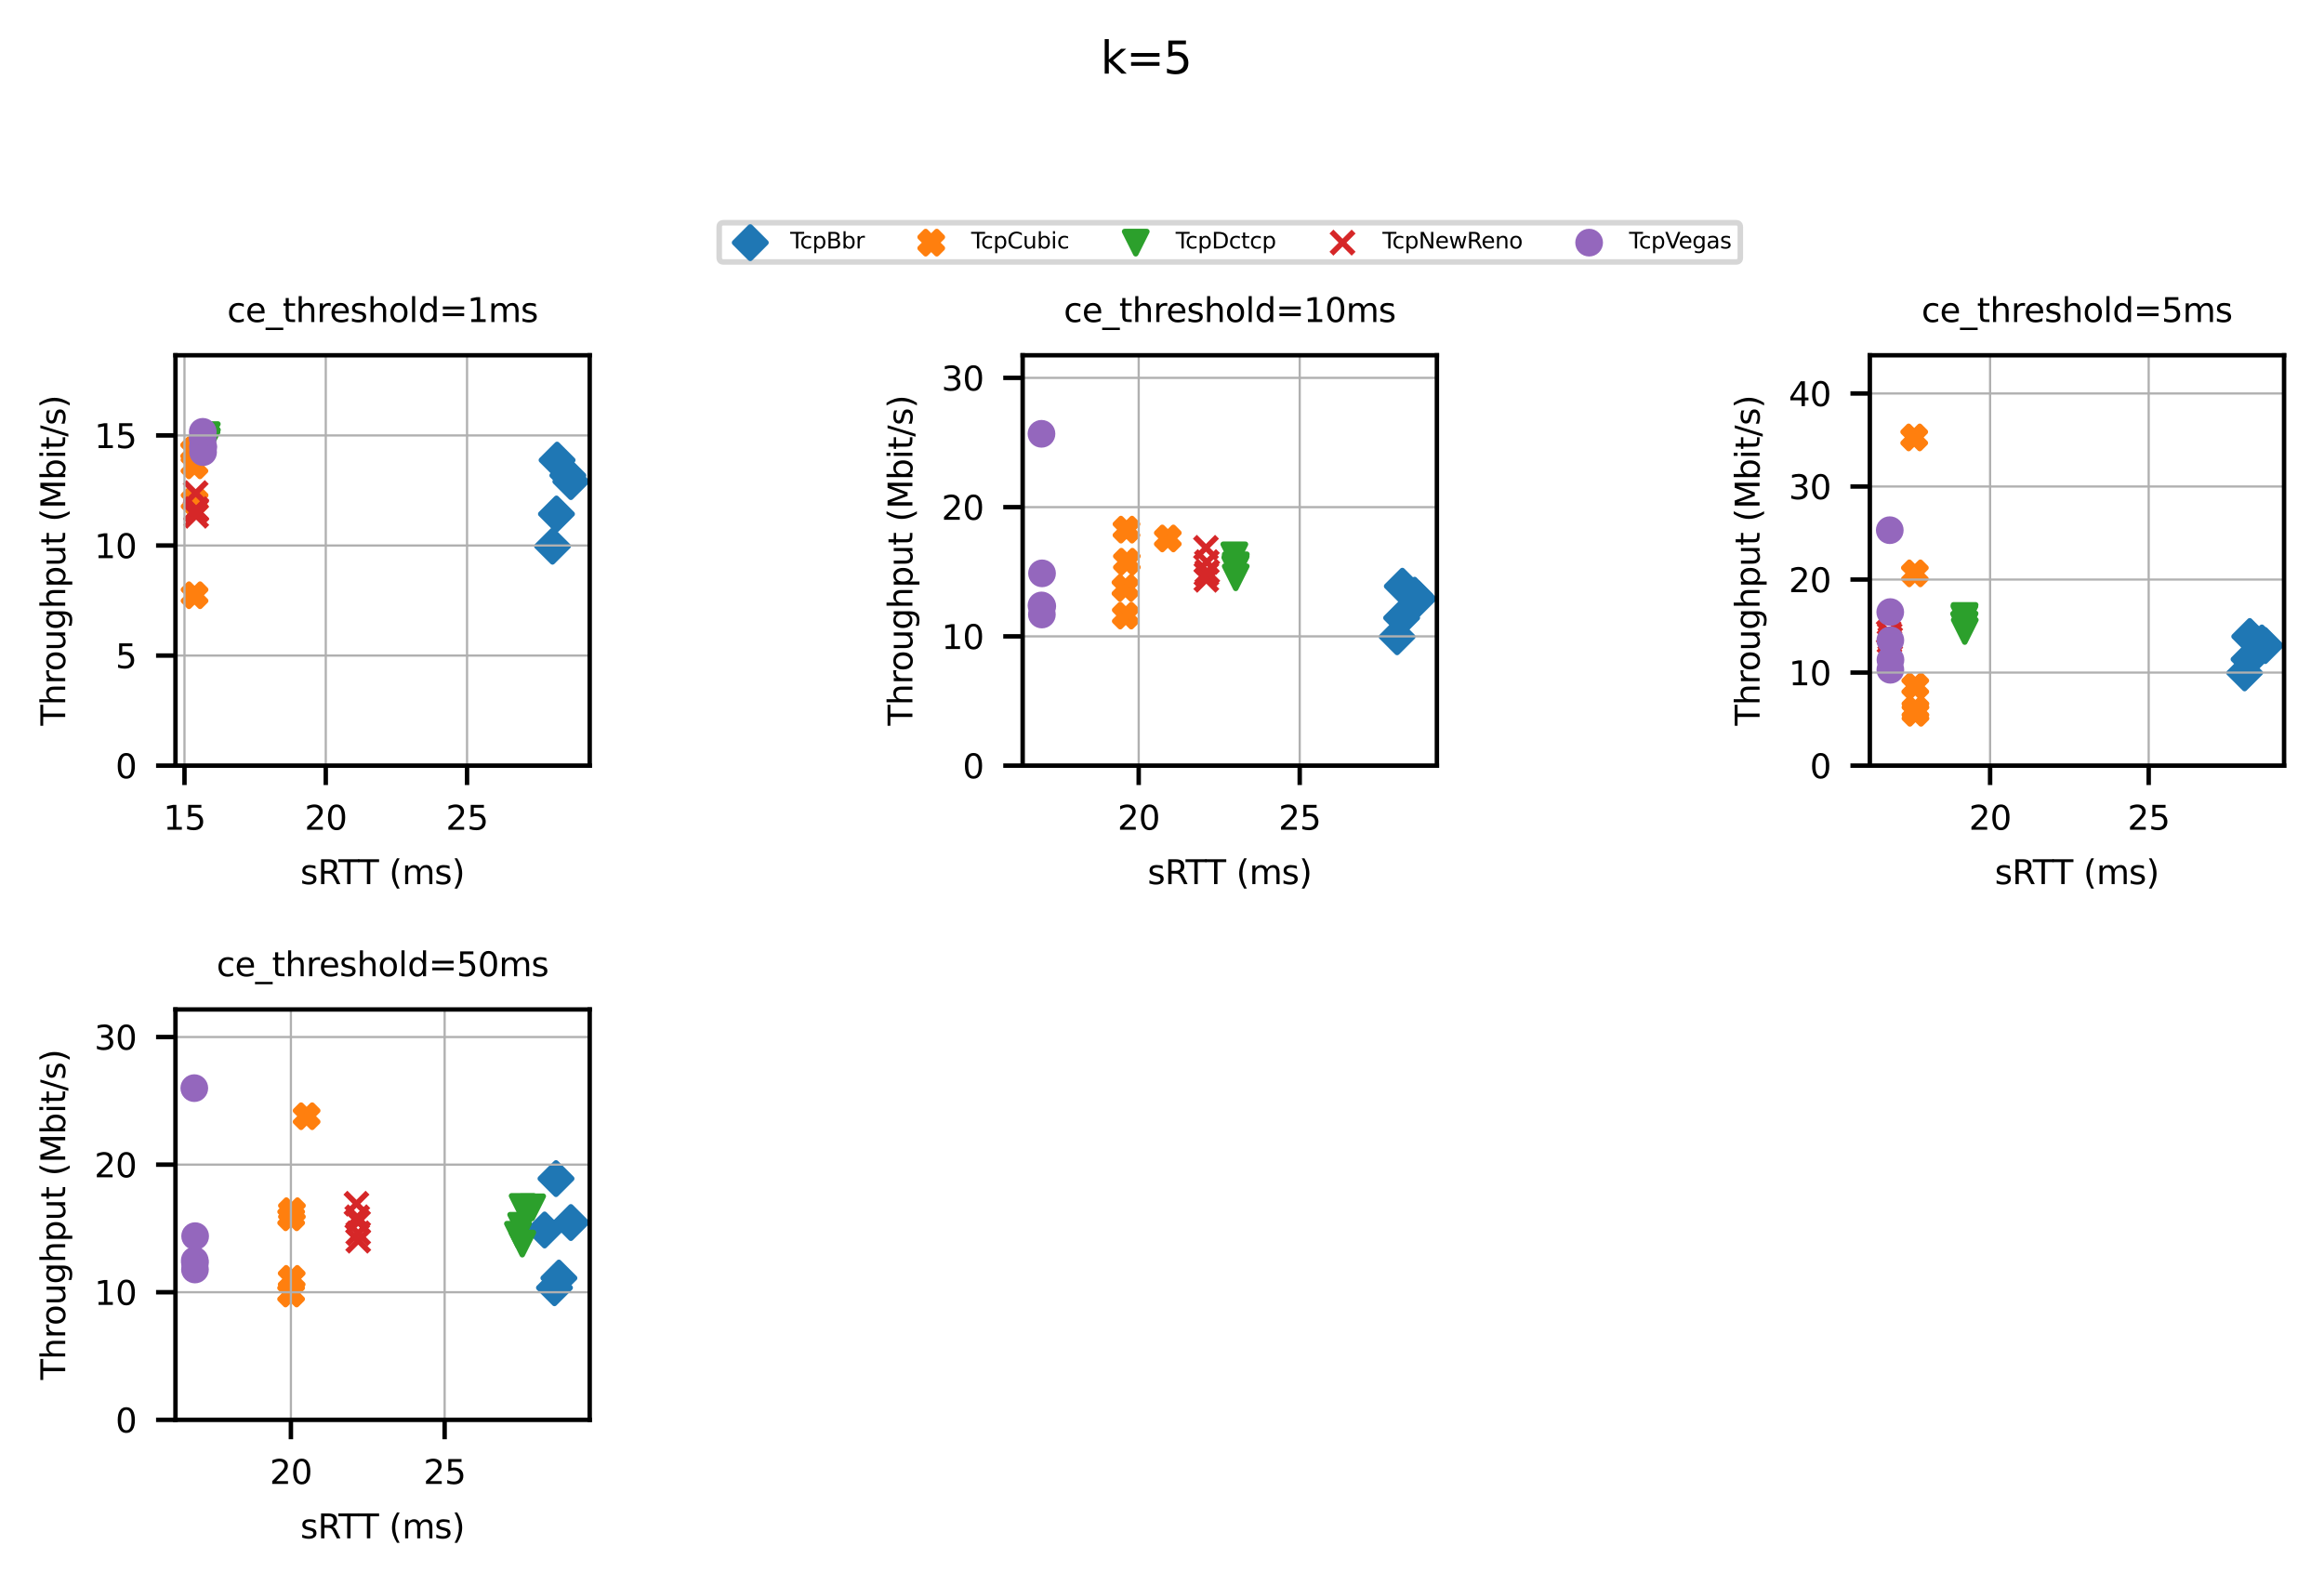 <?xml version="1.0" encoding="utf-8" standalone="no"?>
<!DOCTYPE svg PUBLIC "-//W3C//DTD SVG 1.1//EN"
  "http://www.w3.org/Graphics/SVG/1.1/DTD/svg11.dtd">
<svg xmlns:xlink="http://www.w3.org/1999/xlink" width="419.076pt" height="285.84pt" viewBox="0 0 419.076 285.84" xmlns="http://www.w3.org/2000/svg" version="1.1">
 <defs>
  <style type="text/css">*{stroke-linejoin: round; stroke-linecap: butt}</style>
 </defs>
 <g id="figure_1">
  <g id="patch_1">
   <path d="M 0 285.84 
L 419.076 285.84 
L 419.076 0 
L 0 0 
z
" style="fill: #ffffff"/>
  </g>
  <g id="axes_1">
   <g id="patch_2">
    <path d="M 31.642 138.058 
L 106.338 138.058 
L 106.338 64.062 
L 31.642 64.062 
z
" style="fill: #ffffff"/>
   </g>
   <g id="PathCollection_1">
    <defs>
     <path id="mb513ed4095" d="M -0 2.828 
L 2.828 0 
L 0 -2.828 
L -2.828 -0 
z
" style="stroke: #1f77b4"/>
    </defs>
    <g clip-path="url(#p4493774e07)">
     <use xlink:href="#mb513ed4095" x="100.456" y="82.968" style="fill: #1f77b4; stroke: #1f77b4"/>
     <use xlink:href="#mb513ed4095" x="99.631" y="98.489" style="fill: #1f77b4; stroke: #1f77b4"/>
     <use xlink:href="#mb513ed4095" x="102.943" y="86.839" style="fill: #1f77b4; stroke: #1f77b4"/>
     <use xlink:href="#mb513ed4095" x="102.398" y="85.728" style="fill: #1f77b4; stroke: #1f77b4"/>
     <use xlink:href="#mb513ed4095" x="100.344" y="92.684" style="fill: #1f77b4; stroke: #1f77b4"/>
    </g>
   </g>
   <g id="PathCollection_2">
    <defs>
     <path id="maa1d29483c" d="M -1 2 
L 0 1 
L 1 2 
L 2 1 
L 1 0 
L 2 -1 
L 1 -2 
L 0 -1 
L -1 -2 
L -2 -1 
L -1 0 
L -2 1 
z
" style="stroke: #ff7f0e"/>
    </defs>
    <g clip-path="url(#p4493774e07)">
     <use xlink:href="#maa1d29483c" x="35.037" y="81.311" style="fill: #ff7f0e; stroke: #ff7f0e"/>
     <use xlink:href="#maa1d29483c" x="35.042" y="81.182" style="fill: #ff7f0e; stroke: #ff7f0e"/>
     <use xlink:href="#maa1d29483c" x="35.08" y="107.335" style="fill: #ff7f0e; stroke: #ff7f0e"/>
     <use xlink:href="#maa1d29483c" x="35.06" y="83.916" style="fill: #ff7f0e; stroke: #ff7f0e"/>
     <use xlink:href="#maa1d29483c" x="35.089" y="90.304" style="fill: #ff7f0e; stroke: #ff7f0e"/>
    </g>
   </g>
   <g id="PathCollection_3">
    <defs>
     <path id="m745a37c2dc" d="M -0 2 
L 2 -2 
L -2 -2 
z
" style="stroke: #2ca02c"/>
    </defs>
    <g clip-path="url(#p4493774e07)">
     <use xlink:href="#m745a37c2dc" x="37.288" y="78.458" style="fill: #2ca02c; stroke: #2ca02c"/>
     <use xlink:href="#m745a37c2dc" x="37.284" y="79.518" style="fill: #2ca02c; stroke: #2ca02c"/>
     <use xlink:href="#m745a37c2dc" x="37.235" y="79.939" style="fill: #2ca02c; stroke: #2ca02c"/>
     <use xlink:href="#m745a37c2dc" x="37.247" y="79.668" style="fill: #2ca02c; stroke: #2ca02c"/>
     <use xlink:href="#m745a37c2dc" x="37.272" y="79.496" style="fill: #2ca02c; stroke: #2ca02c"/>
    </g>
   </g>
   <g id="PathCollection_4">
    <defs>
     <path id="m9d761ed920" d="M -2 2 
L 2 -2 
M -2 -2 
L 2 2 
" style="stroke: #d62728"/>
    </defs>
    <g clip-path="url(#p4493774e07)">
     <use xlink:href="#m9d761ed920" x="35.283" y="88.91" style="fill: #d62728; stroke: #d62728"/>
     <use xlink:href="#m9d761ed920" x="35.365" y="91.794" style="fill: #d62728; stroke: #d62728"/>
     <use xlink:href="#m9d761ed920" x="35.366" y="91.938" style="fill: #d62728; stroke: #d62728"/>
     <use xlink:href="#m9d761ed920" x="35.376" y="93.013" style="fill: #d62728; stroke: #d62728"/>
     <use xlink:href="#m9d761ed920" x="35.386" y="92.012" style="fill: #d62728; stroke: #d62728"/>
    </g>
   </g>
   <g id="PathCollection_5">
    <defs>
     <path id="m670ade7674" d="M 0 2 
C 0.53 2 1.039 1.789 1.414 1.414 
C 1.789 1.039 2 0.53 2 0 
C 2 -0.53 1.789 -1.039 1.414 -1.414 
C 1.039 -1.789 0.53 -2 0 -2 
C -0.53 -2 -1.039 -1.789 -1.414 -1.414 
C -1.789 -1.039 -2 -0.53 -2 0 
C -2 0.53 -1.789 1.039 -1.414 1.414 
C -1.039 1.789 -0.53 2 0 2 
z
" style="stroke: #9467bd"/>
    </defs>
    <g clip-path="url(#p4493774e07)">
     <use xlink:href="#m670ade7674" x="36.612" y="80.537" style="fill: #9467bd; stroke: #9467bd"/>
     <use xlink:href="#m670ade7674" x="36.547" y="79.014" style="fill: #9467bd; stroke: #9467bd"/>
     <use xlink:href="#m670ade7674" x="36.566" y="77.868" style="fill: #9467bd; stroke: #9467bd"/>
     <use xlink:href="#m670ade7674" x="36.645" y="80.605" style="fill: #9467bd; stroke: #9467bd"/>
     <use xlink:href="#m670ade7674" x="36.621" y="81.533" style="fill: #9467bd; stroke: #9467bd"/>
    </g>
   </g>
   <g id="matplotlib.axis_1">
    <g id="xtick_1">
     <g id="line2d_1">
      <path d="M 33.267 138.058 
L 33.267 64.062 
" clip-path="url(#p4493774e07)" style="fill: none; stroke: #b0b0b0; stroke-width: 0.4; stroke-linecap: square"/>
     </g>
     <g id="line2d_2">
      <defs>
       <path id="mb5d468b08c" d="M 0 0 
L 0 3.5 
" style="stroke: #000000; stroke-width: 0.8"/>
      </defs>
      <g>
       <use xlink:href="#mb5d468b08c" x="33.267" y="138.058" style="stroke: #000000; stroke-width: 0.8"/>
      </g>
     </g>
     <g id="text_1">
      <!-- 15 -->
      <g transform="translate(29.45 149.617) scale(0.06 -0.06)">
       <defs>
        <path id="DejaVuSans-31" d="M 794 531 
L 1825 531 
L 1825 4091 
L 703 3866 
L 703 4441 
L 1819 4666 
L 2450 4666 
L 2450 531 
L 3481 531 
L 3481 0 
L 794 0 
L 794 531 
z
" transform="scale(0.016)"/>
        <path id="DejaVuSans-35" d="M 691 4666 
L 3169 4666 
L 3169 4134 
L 1269 4134 
L 1269 2991 
Q 1406 3038 1543 3061 
Q 1681 3084 1819 3084 
Q 2600 3084 3056 2656 
Q 3513 2228 3513 1497 
Q 3513 744 3044 326 
Q 2575 -91 1722 -91 
Q 1428 -91 1123 -41 
Q 819 9 494 109 
L 494 744 
Q 775 591 1075 516 
Q 1375 441 1709 441 
Q 2250 441 2565 725 
Q 2881 1009 2881 1497 
Q 2881 1984 2565 2268 
Q 2250 2553 1709 2553 
Q 1456 2553 1204 2497 
Q 953 2441 691 2322 
L 691 4666 
z
" transform="scale(0.016)"/>
       </defs>
       <use xlink:href="#DejaVuSans-31"/>
       <use xlink:href="#DejaVuSans-35" x="63.623"/>
      </g>
     </g>
    </g>
    <g id="xtick_2">
     <g id="line2d_3">
      <path d="M 58.744 138.058 
L 58.744 64.062 
" clip-path="url(#p4493774e07)" style="fill: none; stroke: #b0b0b0; stroke-width: 0.4; stroke-linecap: square"/>
     </g>
     <g id="line2d_4">
      <g>
       <use xlink:href="#mb5d468b08c" x="58.744" y="138.058" style="stroke: #000000; stroke-width: 0.8"/>
      </g>
     </g>
     <g id="text_2">
      <!-- 20 -->
      <g transform="translate(54.926 149.617) scale(0.06 -0.06)">
       <defs>
        <path id="DejaVuSans-32" d="M 1228 531 
L 3431 531 
L 3431 0 
L 469 0 
L 469 531 
Q 828 903 1448 1529 
Q 2069 2156 2228 2338 
Q 2531 2678 2651 2914 
Q 2772 3150 2772 3378 
Q 2772 3750 2511 3984 
Q 2250 4219 1831 4219 
Q 1534 4219 1204 4116 
Q 875 4013 500 3803 
L 500 4441 
Q 881 4594 1212 4672 
Q 1544 4750 1819 4750 
Q 2544 4750 2975 4387 
Q 3406 4025 3406 3419 
Q 3406 3131 3298 2873 
Q 3191 2616 2906 2266 
Q 2828 2175 2409 1742 
Q 1991 1309 1228 531 
z
" transform="scale(0.016)"/>
        <path id="DejaVuSans-30" d="M 2034 4250 
Q 1547 4250 1301 3770 
Q 1056 3291 1056 2328 
Q 1056 1369 1301 889 
Q 1547 409 2034 409 
Q 2525 409 2770 889 
Q 3016 1369 3016 2328 
Q 3016 3291 2770 3770 
Q 2525 4250 2034 4250 
z
M 2034 4750 
Q 2819 4750 3233 4129 
Q 3647 3509 3647 2328 
Q 3647 1150 3233 529 
Q 2819 -91 2034 -91 
Q 1250 -91 836 529 
Q 422 1150 422 2328 
Q 422 3509 836 4129 
Q 1250 4750 2034 4750 
z
" transform="scale(0.016)"/>
       </defs>
       <use xlink:href="#DejaVuSans-32"/>
       <use xlink:href="#DejaVuSans-30" x="63.623"/>
      </g>
     </g>
    </g>
    <g id="xtick_3">
     <g id="line2d_5">
      <path d="M 84.22 138.058 
L 84.22 64.062 
" clip-path="url(#p4493774e07)" style="fill: none; stroke: #b0b0b0; stroke-width: 0.4; stroke-linecap: square"/>
     </g>
     <g id="line2d_6">
      <g>
       <use xlink:href="#mb5d468b08c" x="84.22" y="138.058" style="stroke: #000000; stroke-width: 0.8"/>
      </g>
     </g>
     <g id="text_3">
      <!-- 25 -->
      <g transform="translate(80.402 149.617) scale(0.06 -0.06)">
       <use xlink:href="#DejaVuSans-32"/>
       <use xlink:href="#DejaVuSans-35" x="63.623"/>
      </g>
     </g>
    </g>
    <g id="text_4">
     <!-- sRTT (ms) -->
     <g transform="translate(54.169 159.424) scale(0.06 -0.06)">
      <defs>
       <path id="DejaVuSans-73" d="M 2834 3397 
L 2834 2853 
Q 2591 2978 2328 3040 
Q 2066 3103 1784 3103 
Q 1356 3103 1142 2972 
Q 928 2841 928 2578 
Q 928 2378 1081 2264 
Q 1234 2150 1697 2047 
L 1894 2003 
Q 2506 1872 2764 1633 
Q 3022 1394 3022 966 
Q 3022 478 2636 193 
Q 2250 -91 1575 -91 
Q 1294 -91 989 -36 
Q 684 19 347 128 
L 347 722 
Q 666 556 975 473 
Q 1284 391 1588 391 
Q 1994 391 2212 530 
Q 2431 669 2431 922 
Q 2431 1156 2273 1281 
Q 2116 1406 1581 1522 
L 1381 1569 
Q 847 1681 609 1914 
Q 372 2147 372 2553 
Q 372 3047 722 3315 
Q 1072 3584 1716 3584 
Q 2034 3584 2315 3537 
Q 2597 3491 2834 3397 
z
" transform="scale(0.016)"/>
       <path id="DejaVuSans-52" d="M 2841 2188 
Q 3044 2119 3236 1894 
Q 3428 1669 3622 1275 
L 4263 0 
L 3584 0 
L 2988 1197 
Q 2756 1666 2539 1819 
Q 2322 1972 1947 1972 
L 1259 1972 
L 1259 0 
L 628 0 
L 628 4666 
L 2053 4666 
Q 2853 4666 3247 4331 
Q 3641 3997 3641 3322 
Q 3641 2881 3436 2590 
Q 3231 2300 2841 2188 
z
M 1259 4147 
L 1259 2491 
L 2053 2491 
Q 2509 2491 2742 2702 
Q 2975 2913 2975 3322 
Q 2975 3731 2742 3939 
Q 2509 4147 2053 4147 
L 1259 4147 
z
" transform="scale(0.016)"/>
       <path id="DejaVuSans-54" d="M -19 4666 
L 3928 4666 
L 3928 4134 
L 2272 4134 
L 2272 0 
L 1638 0 
L 1638 4134 
L -19 4134 
L -19 4666 
z
" transform="scale(0.016)"/>
       <path id="DejaVuSans-20" transform="scale(0.016)"/>
       <path id="DejaVuSans-28" d="M 1984 4856 
Q 1566 4138 1362 3434 
Q 1159 2731 1159 2009 
Q 1159 1288 1364 580 
Q 1569 -128 1984 -844 
L 1484 -844 
Q 1016 -109 783 600 
Q 550 1309 550 2009 
Q 550 2706 781 3412 
Q 1013 4119 1484 4856 
L 1984 4856 
z
" transform="scale(0.016)"/>
       <path id="DejaVuSans-6d" d="M 3328 2828 
Q 3544 3216 3844 3400 
Q 4144 3584 4550 3584 
Q 5097 3584 5394 3201 
Q 5691 2819 5691 2113 
L 5691 0 
L 5113 0 
L 5113 2094 
Q 5113 2597 4934 2840 
Q 4756 3084 4391 3084 
Q 3944 3084 3684 2787 
Q 3425 2491 3425 1978 
L 3425 0 
L 2847 0 
L 2847 2094 
Q 2847 2600 2669 2842 
Q 2491 3084 2119 3084 
Q 1678 3084 1418 2786 
Q 1159 2488 1159 1978 
L 1159 0 
L 581 0 
L 581 3500 
L 1159 3500 
L 1159 2956 
Q 1356 3278 1631 3431 
Q 1906 3584 2284 3584 
Q 2666 3584 2933 3390 
Q 3200 3197 3328 2828 
z
" transform="scale(0.016)"/>
       <path id="DejaVuSans-29" d="M 513 4856 
L 1013 4856 
Q 1481 4119 1714 3412 
Q 1947 2706 1947 2009 
Q 1947 1309 1714 600 
Q 1481 -109 1013 -844 
L 513 -844 
Q 928 -128 1133 580 
Q 1338 1288 1338 2009 
Q 1338 2731 1133 3434 
Q 928 4138 513 4856 
z
" transform="scale(0.016)"/>
      </defs>
      <use xlink:href="#DejaVuSans-73"/>
      <use xlink:href="#DejaVuSans-52" x="52.1"/>
      <use xlink:href="#DejaVuSans-54" x="114.332"/>
      <use xlink:href="#DejaVuSans-54" x="173.666"/>
      <use xlink:href="#DejaVuSans-20" x="234.75"/>
      <use xlink:href="#DejaVuSans-28" x="266.537"/>
      <use xlink:href="#DejaVuSans-6d" x="305.551"/>
      <use xlink:href="#DejaVuSans-73" x="402.963"/>
      <use xlink:href="#DejaVuSans-29" x="455.062"/>
     </g>
    </g>
   </g>
   <g id="matplotlib.axis_2">
    <g id="ytick_1">
     <g id="line2d_7">
      <path d="M 31.642 138.058 
L 106.338 138.058 
" clip-path="url(#p4493774e07)" style="fill: none; stroke: #b0b0b0; stroke-width: 0.4; stroke-linecap: square"/>
     </g>
     <g id="line2d_8">
      <defs>
       <path id="m7edb34f7ec" d="M 0 0 
L -3.5 0 
" style="stroke: #000000; stroke-width: 0.8"/>
      </defs>
      <g>
       <use xlink:href="#m7edb34f7ec" x="31.642" y="138.058" style="stroke: #000000; stroke-width: 0.8"/>
      </g>
     </g>
     <g id="text_5">
      <!-- 0 -->
      <g transform="translate(20.824 140.338) scale(0.06 -0.06)">
       <use xlink:href="#DejaVuSans-30"/>
      </g>
     </g>
    </g>
    <g id="ytick_2">
     <g id="line2d_9">
      <path d="M 31.642 118.212 
L 106.338 118.212 
" clip-path="url(#p4493774e07)" style="fill: none; stroke: #b0b0b0; stroke-width: 0.4; stroke-linecap: square"/>
     </g>
     <g id="line2d_10">
      <g>
       <use xlink:href="#m7edb34f7ec" x="31.642" y="118.212" style="stroke: #000000; stroke-width: 0.8"/>
      </g>
     </g>
     <g id="text_6">
      <!-- 5 -->
      <g transform="translate(20.824 120.492) scale(0.06 -0.06)">
       <use xlink:href="#DejaVuSans-35"/>
      </g>
     </g>
    </g>
    <g id="ytick_3">
     <g id="line2d_11">
      <path d="M 31.642 98.367 
L 106.338 98.367 
" clip-path="url(#p4493774e07)" style="fill: none; stroke: #b0b0b0; stroke-width: 0.4; stroke-linecap: square"/>
     </g>
     <g id="line2d_12">
      <g>
       <use xlink:href="#m7edb34f7ec" x="31.642" y="98.367" style="stroke: #000000; stroke-width: 0.8"/>
      </g>
     </g>
     <g id="text_7">
      <!-- 10 -->
      <g transform="translate(17.007 100.646) scale(0.06 -0.06)">
       <use xlink:href="#DejaVuSans-31"/>
       <use xlink:href="#DejaVuSans-30" x="63.623"/>
      </g>
     </g>
    </g>
    <g id="ytick_4">
     <g id="line2d_13">
      <path d="M 31.642 78.521 
L 106.338 78.521 
" clip-path="url(#p4493774e07)" style="fill: none; stroke: #b0b0b0; stroke-width: 0.4; stroke-linecap: square"/>
     </g>
     <g id="line2d_14">
      <g>
       <use xlink:href="#m7edb34f7ec" x="31.642" y="78.521" style="stroke: #000000; stroke-width: 0.8"/>
      </g>
     </g>
     <g id="text_8">
      <!-- 15 -->
      <g transform="translate(17.007 80.801) scale(0.06 -0.06)">
       <use xlink:href="#DejaVuSans-31"/>
       <use xlink:href="#DejaVuSans-35" x="63.623"/>
      </g>
     </g>
    </g>
    <g id="text_9">
     <!-- Throughput (Mbit/s) -->
     <g transform="translate(11.759 130.854) rotate(-90) scale(0.06 -0.06)">
      <defs>
       <path id="DejaVuSans-68" d="M 3513 2113 
L 3513 0 
L 2938 0 
L 2938 2094 
Q 2938 2591 2744 2837 
Q 2550 3084 2163 3084 
Q 1697 3084 1428 2787 
Q 1159 2491 1159 1978 
L 1159 0 
L 581 0 
L 581 4863 
L 1159 4863 
L 1159 2956 
Q 1366 3272 1645 3428 
Q 1925 3584 2291 3584 
Q 2894 3584 3203 3211 
Q 3513 2838 3513 2113 
z
" transform="scale(0.016)"/>
       <path id="DejaVuSans-72" d="M 2631 2963 
Q 2534 3019 2420 3045 
Q 2306 3072 2169 3072 
Q 1681 3072 1420 2755 
Q 1159 2438 1159 1844 
L 1159 0 
L 581 0 
L 581 3500 
L 1159 3500 
L 1159 2956 
Q 1341 3275 1631 3429 
Q 1922 3584 2338 3584 
Q 2397 3584 2469 3576 
Q 2541 3569 2628 3553 
L 2631 2963 
z
" transform="scale(0.016)"/>
       <path id="DejaVuSans-6f" d="M 1959 3097 
Q 1497 3097 1228 2736 
Q 959 2375 959 1747 
Q 959 1119 1226 758 
Q 1494 397 1959 397 
Q 2419 397 2687 759 
Q 2956 1122 2956 1747 
Q 2956 2369 2687 2733 
Q 2419 3097 1959 3097 
z
M 1959 3584 
Q 2709 3584 3137 3096 
Q 3566 2609 3566 1747 
Q 3566 888 3137 398 
Q 2709 -91 1959 -91 
Q 1206 -91 779 398 
Q 353 888 353 1747 
Q 353 2609 779 3096 
Q 1206 3584 1959 3584 
z
" transform="scale(0.016)"/>
       <path id="DejaVuSans-75" d="M 544 1381 
L 544 3500 
L 1119 3500 
L 1119 1403 
Q 1119 906 1312 657 
Q 1506 409 1894 409 
Q 2359 409 2629 706 
Q 2900 1003 2900 1516 
L 2900 3500 
L 3475 3500 
L 3475 0 
L 2900 0 
L 2900 538 
Q 2691 219 2414 64 
Q 2138 -91 1772 -91 
Q 1169 -91 856 284 
Q 544 659 544 1381 
z
M 1991 3584 
L 1991 3584 
z
" transform="scale(0.016)"/>
       <path id="DejaVuSans-67" d="M 2906 1791 
Q 2906 2416 2648 2759 
Q 2391 3103 1925 3103 
Q 1463 3103 1205 2759 
Q 947 2416 947 1791 
Q 947 1169 1205 825 
Q 1463 481 1925 481 
Q 2391 481 2648 825 
Q 2906 1169 2906 1791 
z
M 3481 434 
Q 3481 -459 3084 -895 
Q 2688 -1331 1869 -1331 
Q 1566 -1331 1297 -1286 
Q 1028 -1241 775 -1147 
L 775 -588 
Q 1028 -725 1275 -790 
Q 1522 -856 1778 -856 
Q 2344 -856 2625 -561 
Q 2906 -266 2906 331 
L 2906 616 
Q 2728 306 2450 153 
Q 2172 0 1784 0 
Q 1141 0 747 490 
Q 353 981 353 1791 
Q 353 2603 747 3093 
Q 1141 3584 1784 3584 
Q 2172 3584 2450 3431 
Q 2728 3278 2906 2969 
L 2906 3500 
L 3481 3500 
L 3481 434 
z
" transform="scale(0.016)"/>
       <path id="DejaVuSans-70" d="M 1159 525 
L 1159 -1331 
L 581 -1331 
L 581 3500 
L 1159 3500 
L 1159 2969 
Q 1341 3281 1617 3432 
Q 1894 3584 2278 3584 
Q 2916 3584 3314 3078 
Q 3713 2572 3713 1747 
Q 3713 922 3314 415 
Q 2916 -91 2278 -91 
Q 1894 -91 1617 61 
Q 1341 213 1159 525 
z
M 3116 1747 
Q 3116 2381 2855 2742 
Q 2594 3103 2138 3103 
Q 1681 3103 1420 2742 
Q 1159 2381 1159 1747 
Q 1159 1113 1420 752 
Q 1681 391 2138 391 
Q 2594 391 2855 752 
Q 3116 1113 3116 1747 
z
" transform="scale(0.016)"/>
       <path id="DejaVuSans-74" d="M 1172 4494 
L 1172 3500 
L 2356 3500 
L 2356 3053 
L 1172 3053 
L 1172 1153 
Q 1172 725 1289 603 
Q 1406 481 1766 481 
L 2356 481 
L 2356 0 
L 1766 0 
Q 1100 0 847 248 
Q 594 497 594 1153 
L 594 3053 
L 172 3053 
L 172 3500 
L 594 3500 
L 594 4494 
L 1172 4494 
z
" transform="scale(0.016)"/>
       <path id="DejaVuSans-4d" d="M 628 4666 
L 1569 4666 
L 2759 1491 
L 3956 4666 
L 4897 4666 
L 4897 0 
L 4281 0 
L 4281 4097 
L 3078 897 
L 2444 897 
L 1241 4097 
L 1241 0 
L 628 0 
L 628 4666 
z
" transform="scale(0.016)"/>
       <path id="DejaVuSans-62" d="M 3116 1747 
Q 3116 2381 2855 2742 
Q 2594 3103 2138 3103 
Q 1681 3103 1420 2742 
Q 1159 2381 1159 1747 
Q 1159 1113 1420 752 
Q 1681 391 2138 391 
Q 2594 391 2855 752 
Q 3116 1113 3116 1747 
z
M 1159 2969 
Q 1341 3281 1617 3432 
Q 1894 3584 2278 3584 
Q 2916 3584 3314 3078 
Q 3713 2572 3713 1747 
Q 3713 922 3314 415 
Q 2916 -91 2278 -91 
Q 1894 -91 1617 61 
Q 1341 213 1159 525 
L 1159 0 
L 581 0 
L 581 4863 
L 1159 4863 
L 1159 2969 
z
" transform="scale(0.016)"/>
       <path id="DejaVuSans-69" d="M 603 3500 
L 1178 3500 
L 1178 0 
L 603 0 
L 603 3500 
z
M 603 4863 
L 1178 4863 
L 1178 4134 
L 603 4134 
L 603 4863 
z
" transform="scale(0.016)"/>
       <path id="DejaVuSans-2f" d="M 1625 4666 
L 2156 4666 
L 531 -594 
L 0 -594 
L 1625 4666 
z
" transform="scale(0.016)"/>
      </defs>
      <use xlink:href="#DejaVuSans-54"/>
      <use xlink:href="#DejaVuSans-68" x="61.084"/>
      <use xlink:href="#DejaVuSans-72" x="124.463"/>
      <use xlink:href="#DejaVuSans-6f" x="163.326"/>
      <use xlink:href="#DejaVuSans-75" x="224.508"/>
      <use xlink:href="#DejaVuSans-67" x="287.887"/>
      <use xlink:href="#DejaVuSans-68" x="351.363"/>
      <use xlink:href="#DejaVuSans-70" x="414.742"/>
      <use xlink:href="#DejaVuSans-75" x="478.219"/>
      <use xlink:href="#DejaVuSans-74" x="541.598"/>
      <use xlink:href="#DejaVuSans-20" x="580.807"/>
      <use xlink:href="#DejaVuSans-28" x="612.594"/>
      <use xlink:href="#DejaVuSans-4d" x="651.607"/>
      <use xlink:href="#DejaVuSans-62" x="737.887"/>
      <use xlink:href="#DejaVuSans-69" x="801.363"/>
      <use xlink:href="#DejaVuSans-74" x="829.146"/>
      <use xlink:href="#DejaVuSans-2f" x="868.355"/>
      <use xlink:href="#DejaVuSans-73" x="902.047"/>
      <use xlink:href="#DejaVuSans-29" x="954.146"/>
     </g>
    </g>
   </g>
   <g id="patch_3">
    <path d="M 31.642 138.058 
L 31.642 64.062 
" style="fill: none; stroke: #000000; stroke-width: 0.8; stroke-linejoin: miter; stroke-linecap: square"/>
   </g>
   <g id="patch_4">
    <path d="M 106.338 138.058 
L 106.338 64.062 
" style="fill: none; stroke: #000000; stroke-width: 0.8; stroke-linejoin: miter; stroke-linecap: square"/>
   </g>
   <g id="patch_5">
    <path d="M 31.642 138.058 
L 106.338 138.058 
" style="fill: none; stroke: #000000; stroke-width: 0.8; stroke-linejoin: miter; stroke-linecap: square"/>
   </g>
   <g id="patch_6">
    <path d="M 31.642 64.062 
L 106.338 64.062 
" style="fill: none; stroke: #000000; stroke-width: 0.8; stroke-linejoin: miter; stroke-linecap: square"/>
   </g>
   <g id="text_10">
    <!-- ce_threshold=1ms -->
    <g transform="translate(40.96 58.062) scale(0.06 -0.06)">
     <defs>
      <path id="DejaVuSans-63" d="M 3122 3366 
L 3122 2828 
Q 2878 2963 2633 3030 
Q 2388 3097 2138 3097 
Q 1578 3097 1268 2742 
Q 959 2388 959 1747 
Q 959 1106 1268 751 
Q 1578 397 2138 397 
Q 2388 397 2633 464 
Q 2878 531 3122 666 
L 3122 134 
Q 2881 22 2623 -34 
Q 2366 -91 2075 -91 
Q 1284 -91 818 406 
Q 353 903 353 1747 
Q 353 2603 823 3093 
Q 1294 3584 2113 3584 
Q 2378 3584 2631 3529 
Q 2884 3475 3122 3366 
z
" transform="scale(0.016)"/>
      <path id="DejaVuSans-65" d="M 3597 1894 
L 3597 1613 
L 953 1613 
Q 991 1019 1311 708 
Q 1631 397 2203 397 
Q 2534 397 2845 478 
Q 3156 559 3463 722 
L 3463 178 
Q 3153 47 2828 -22 
Q 2503 -91 2169 -91 
Q 1331 -91 842 396 
Q 353 884 353 1716 
Q 353 2575 817 3079 
Q 1281 3584 2069 3584 
Q 2775 3584 3186 3129 
Q 3597 2675 3597 1894 
z
M 3022 2063 
Q 3016 2534 2758 2815 
Q 2500 3097 2075 3097 
Q 1594 3097 1305 2825 
Q 1016 2553 972 2059 
L 3022 2063 
z
" transform="scale(0.016)"/>
      <path id="DejaVuSans-5f" d="M 3263 -1063 
L 3263 -1509 
L -63 -1509 
L -63 -1063 
L 3263 -1063 
z
" transform="scale(0.016)"/>
      <path id="DejaVuSans-6c" d="M 603 4863 
L 1178 4863 
L 1178 0 
L 603 0 
L 603 4863 
z
" transform="scale(0.016)"/>
      <path id="DejaVuSans-64" d="M 2906 2969 
L 2906 4863 
L 3481 4863 
L 3481 0 
L 2906 0 
L 2906 525 
Q 2725 213 2448 61 
Q 2172 -91 1784 -91 
Q 1150 -91 751 415 
Q 353 922 353 1747 
Q 353 2572 751 3078 
Q 1150 3584 1784 3584 
Q 2172 3584 2448 3432 
Q 2725 3281 2906 2969 
z
M 947 1747 
Q 947 1113 1208 752 
Q 1469 391 1925 391 
Q 2381 391 2643 752 
Q 2906 1113 2906 1747 
Q 2906 2381 2643 2742 
Q 2381 3103 1925 3103 
Q 1469 3103 1208 2742 
Q 947 2381 947 1747 
z
" transform="scale(0.016)"/>
      <path id="DejaVuSans-3d" d="M 678 2906 
L 4684 2906 
L 4684 2381 
L 678 2381 
L 678 2906 
z
M 678 1631 
L 4684 1631 
L 4684 1100 
L 678 1100 
L 678 1631 
z
" transform="scale(0.016)"/>
     </defs>
     <use xlink:href="#DejaVuSans-63"/>
     <use xlink:href="#DejaVuSans-65" x="54.98"/>
     <use xlink:href="#DejaVuSans-5f" x="116.504"/>
     <use xlink:href="#DejaVuSans-74" x="166.504"/>
     <use xlink:href="#DejaVuSans-68" x="205.713"/>
     <use xlink:href="#DejaVuSans-72" x="269.092"/>
     <use xlink:href="#DejaVuSans-65" x="307.955"/>
     <use xlink:href="#DejaVuSans-73" x="369.479"/>
     <use xlink:href="#DejaVuSans-68" x="421.578"/>
     <use xlink:href="#DejaVuSans-6f" x="484.957"/>
     <use xlink:href="#DejaVuSans-6c" x="546.139"/>
     <use xlink:href="#DejaVuSans-64" x="573.922"/>
     <use xlink:href="#DejaVuSans-3d" x="637.398"/>
     <use xlink:href="#DejaVuSans-31" x="721.188"/>
     <use xlink:href="#DejaVuSans-6d" x="784.811"/>
     <use xlink:href="#DejaVuSans-73" x="882.223"/>
    </g>
   </g>
  </g>
  <g id="axes_2">
   <g id="patch_7">
    <path d="M 184.411 138.058 
L 259.107 138.058 
L 259.107 64.062 
L 184.411 64.062 
z
" style="fill: #ffffff"/>
   </g>
   <g id="PathCollection_6">
    <g clip-path="url(#p45a3e78c98)">
     <use xlink:href="#mb513ed4095" x="252.877" y="105.709" style="fill: #1f77b4; stroke: #1f77b4"/>
     <use xlink:href="#mb513ed4095" x="251.937" y="114.823" style="fill: #1f77b4; stroke: #1f77b4"/>
     <use xlink:href="#mb513ed4095" x="255.712" y="107.983" style="fill: #1f77b4; stroke: #1f77b4"/>
     <use xlink:href="#mb513ed4095" x="255.09" y="107.33" style="fill: #1f77b4; stroke: #1f77b4"/>
     <use xlink:href="#mb513ed4095" x="252.749" y="111.414" style="fill: #1f77b4; stroke: #1f77b4"/>
    </g>
   </g>
   <g id="PathCollection_7">
    <g clip-path="url(#p45a3e78c98)">
     <use xlink:href="#maa1d29483c" x="202.949" y="106.015" style="fill: #ff7f0e; stroke: #ff7f0e"/>
     <use xlink:href="#maa1d29483c" x="210.585" y="97.093" style="fill: #ff7f0e; stroke: #ff7f0e"/>
     <use xlink:href="#maa1d29483c" x="203.004" y="111.002" style="fill: #ff7f0e; stroke: #ff7f0e"/>
     <use xlink:href="#maa1d29483c" x="203.132" y="95.503" style="fill: #ff7f0e; stroke: #ff7f0e"/>
     <use xlink:href="#maa1d29483c" x="203.201" y="101.292" style="fill: #ff7f0e; stroke: #ff7f0e"/>
    </g>
   </g>
   <g id="PathCollection_8">
    <g clip-path="url(#p45a3e78c98)">
     <use xlink:href="#m745a37c2dc" x="222.58" y="100.143" style="fill: #2ca02c; stroke: #2ca02c"/>
     <use xlink:href="#m745a37c2dc" x="222.75" y="102.536" style="fill: #2ca02c; stroke: #2ca02c"/>
     <use xlink:href="#m745a37c2dc" x="222.832" y="104.098" style="fill: #2ca02c; stroke: #2ca02c"/>
     <use xlink:href="#m745a37c2dc" x="222.844" y="101.937" style="fill: #2ca02c; stroke: #2ca02c"/>
     <use xlink:href="#m745a37c2dc" x="222.83" y="102.262" style="fill: #2ca02c; stroke: #2ca02c"/>
    </g>
   </g>
   <g id="PathCollection_9">
    <g clip-path="url(#p45a3e78c98)">
     <use xlink:href="#m9d761ed920" x="217.461" y="98.783" style="fill: #d62728; stroke: #d62728"/>
     <use xlink:href="#m9d761ed920" x="217.529" y="104.554" style="fill: #d62728; stroke: #d62728"/>
     <use xlink:href="#m9d761ed920" x="217.623" y="101.355" style="fill: #d62728; stroke: #d62728"/>
     <use xlink:href="#m9d761ed920" x="217.539" y="103.523" style="fill: #d62728; stroke: #d62728"/>
     <use xlink:href="#m9d761ed920" x="217.701" y="103.084" style="fill: #d62728; stroke: #d62728"/>
    </g>
   </g>
   <g id="PathCollection_10">
    <g clip-path="url(#p45a3e78c98)">
     <use xlink:href="#m670ade7674" x="187.806" y="78.225" style="fill: #9467bd; stroke: #9467bd"/>
     <use xlink:href="#m670ade7674" x="187.809" y="109.175" style="fill: #9467bd; stroke: #9467bd"/>
     <use xlink:href="#m670ade7674" x="187.876" y="110.811" style="fill: #9467bd; stroke: #9467bd"/>
     <use xlink:href="#m670ade7674" x="187.945" y="109.305" style="fill: #9467bd; stroke: #9467bd"/>
     <use xlink:href="#m670ade7674" x="187.904" y="103.389" style="fill: #9467bd; stroke: #9467bd"/>
    </g>
   </g>
   <g id="matplotlib.axis_3">
    <g id="xtick_4">
     <g id="line2d_15">
      <path d="M 205.336 138.058 
L 205.336 64.062 
" clip-path="url(#p45a3e78c98)" style="fill: none; stroke: #b0b0b0; stroke-width: 0.4; stroke-linecap: square"/>
     </g>
     <g id="line2d_16">
      <g>
       <use xlink:href="#mb5d468b08c" x="205.336" y="138.058" style="stroke: #000000; stroke-width: 0.8"/>
      </g>
     </g>
     <g id="text_11">
      <!-- 20 -->
      <g transform="translate(201.518 149.617) scale(0.06 -0.06)">
       <use xlink:href="#DejaVuSans-32"/>
       <use xlink:href="#DejaVuSans-30" x="63.623"/>
      </g>
     </g>
    </g>
    <g id="xtick_5">
     <g id="line2d_17">
      <path d="M 234.372 138.058 
L 234.372 64.062 
" clip-path="url(#p45a3e78c98)" style="fill: none; stroke: #b0b0b0; stroke-width: 0.4; stroke-linecap: square"/>
     </g>
     <g id="line2d_18">
      <g>
       <use xlink:href="#mb5d468b08c" x="234.372" y="138.058" style="stroke: #000000; stroke-width: 0.8"/>
      </g>
     </g>
     <g id="text_12">
      <!-- 25 -->
      <g transform="translate(230.555 149.617) scale(0.06 -0.06)">
       <use xlink:href="#DejaVuSans-32"/>
       <use xlink:href="#DejaVuSans-35" x="63.623"/>
      </g>
     </g>
    </g>
    <g id="text_13">
     <!-- sRTT (ms) -->
     <g transform="translate(206.937 159.424) scale(0.06 -0.06)">
      <use xlink:href="#DejaVuSans-73"/>
      <use xlink:href="#DejaVuSans-52" x="52.1"/>
      <use xlink:href="#DejaVuSans-54" x="114.332"/>
      <use xlink:href="#DejaVuSans-54" x="173.666"/>
      <use xlink:href="#DejaVuSans-20" x="234.75"/>
      <use xlink:href="#DejaVuSans-28" x="266.537"/>
      <use xlink:href="#DejaVuSans-6d" x="305.551"/>
      <use xlink:href="#DejaVuSans-73" x="402.963"/>
      <use xlink:href="#DejaVuSans-29" x="455.062"/>
     </g>
    </g>
   </g>
   <g id="matplotlib.axis_4">
    <g id="ytick_5">
     <g id="line2d_19">
      <path d="M 184.411 138.058 
L 259.107 138.058 
" clip-path="url(#p45a3e78c98)" style="fill: none; stroke: #b0b0b0; stroke-width: 0.4; stroke-linecap: square"/>
     </g>
     <g id="line2d_20">
      <g>
       <use xlink:href="#m7edb34f7ec" x="184.411" y="138.058" style="stroke: #000000; stroke-width: 0.8"/>
      </g>
     </g>
     <g id="text_14">
      <!-- 0 -->
      <g transform="translate(173.593 140.338) scale(0.06 -0.06)">
       <use xlink:href="#DejaVuSans-30"/>
      </g>
     </g>
    </g>
    <g id="ytick_6">
     <g id="line2d_21">
      <path d="M 184.411 114.751 
L 259.107 114.751 
" clip-path="url(#p45a3e78c98)" style="fill: none; stroke: #b0b0b0; stroke-width: 0.4; stroke-linecap: square"/>
     </g>
     <g id="line2d_22">
      <g>
       <use xlink:href="#m7edb34f7ec" x="184.411" y="114.751" style="stroke: #000000; stroke-width: 0.8"/>
      </g>
     </g>
     <g id="text_15">
      <!-- 10 -->
      <g transform="translate(169.776 117.031) scale(0.06 -0.06)">
       <use xlink:href="#DejaVuSans-31"/>
       <use xlink:href="#DejaVuSans-30" x="63.623"/>
      </g>
     </g>
    </g>
    <g id="ytick_7">
     <g id="line2d_23">
      <path d="M 184.411 91.445 
L 259.107 91.445 
" clip-path="url(#p45a3e78c98)" style="fill: none; stroke: #b0b0b0; stroke-width: 0.4; stroke-linecap: square"/>
     </g>
     <g id="line2d_24">
      <g>
       <use xlink:href="#m7edb34f7ec" x="184.411" y="91.445" style="stroke: #000000; stroke-width: 0.8"/>
      </g>
     </g>
     <g id="text_16">
      <!-- 20 -->
      <g transform="translate(169.776 93.724) scale(0.06 -0.06)">
       <use xlink:href="#DejaVuSans-32"/>
       <use xlink:href="#DejaVuSans-30" x="63.623"/>
      </g>
     </g>
    </g>
    <g id="ytick_8">
     <g id="line2d_25">
      <path d="M 184.411 68.138 
L 259.107 68.138 
" clip-path="url(#p45a3e78c98)" style="fill: none; stroke: #b0b0b0; stroke-width: 0.4; stroke-linecap: square"/>
     </g>
     <g id="line2d_26">
      <g>
       <use xlink:href="#m7edb34f7ec" x="184.411" y="68.138" style="stroke: #000000; stroke-width: 0.8"/>
      </g>
     </g>
     <g id="text_17">
      <!-- 30 -->
      <g transform="translate(169.776 70.418) scale(0.06 -0.06)">
       <defs>
        <path id="DejaVuSans-33" d="M 2597 2516 
Q 3050 2419 3304 2112 
Q 3559 1806 3559 1356 
Q 3559 666 3084 287 
Q 2609 -91 1734 -91 
Q 1441 -91 1130 -33 
Q 819 25 488 141 
L 488 750 
Q 750 597 1062 519 
Q 1375 441 1716 441 
Q 2309 441 2620 675 
Q 2931 909 2931 1356 
Q 2931 1769 2642 2001 
Q 2353 2234 1838 2234 
L 1294 2234 
L 1294 2753 
L 1863 2753 
Q 2328 2753 2575 2939 
Q 2822 3125 2822 3475 
Q 2822 3834 2567 4026 
Q 2313 4219 1838 4219 
Q 1578 4219 1281 4162 
Q 984 4106 628 3988 
L 628 4550 
Q 988 4650 1302 4700 
Q 1616 4750 1894 4750 
Q 2613 4750 3031 4423 
Q 3450 4097 3450 3541 
Q 3450 3153 3228 2886 
Q 3006 2619 2597 2516 
z
" transform="scale(0.016)"/>
       </defs>
       <use xlink:href="#DejaVuSans-33"/>
       <use xlink:href="#DejaVuSans-30" x="63.623"/>
      </g>
     </g>
    </g>
    <g id="text_18">
     <!-- Throughput (Mbit/s) -->
     <g transform="translate(164.528 130.854) rotate(-90) scale(0.06 -0.06)">
      <use xlink:href="#DejaVuSans-54"/>
      <use xlink:href="#DejaVuSans-68" x="61.084"/>
      <use xlink:href="#DejaVuSans-72" x="124.463"/>
      <use xlink:href="#DejaVuSans-6f" x="163.326"/>
      <use xlink:href="#DejaVuSans-75" x="224.508"/>
      <use xlink:href="#DejaVuSans-67" x="287.887"/>
      <use xlink:href="#DejaVuSans-68" x="351.363"/>
      <use xlink:href="#DejaVuSans-70" x="414.742"/>
      <use xlink:href="#DejaVuSans-75" x="478.219"/>
      <use xlink:href="#DejaVuSans-74" x="541.598"/>
      <use xlink:href="#DejaVuSans-20" x="580.807"/>
      <use xlink:href="#DejaVuSans-28" x="612.594"/>
      <use xlink:href="#DejaVuSans-4d" x="651.607"/>
      <use xlink:href="#DejaVuSans-62" x="737.887"/>
      <use xlink:href="#DejaVuSans-69" x="801.363"/>
      <use xlink:href="#DejaVuSans-74" x="829.146"/>
      <use xlink:href="#DejaVuSans-2f" x="868.355"/>
      <use xlink:href="#DejaVuSans-73" x="902.047"/>
      <use xlink:href="#DejaVuSans-29" x="954.146"/>
     </g>
    </g>
   </g>
   <g id="patch_8">
    <path d="M 184.411 138.058 
L 184.411 64.062 
" style="fill: none; stroke: #000000; stroke-width: 0.8; stroke-linejoin: miter; stroke-linecap: square"/>
   </g>
   <g id="patch_9">
    <path d="M 259.107 138.058 
L 259.107 64.062 
" style="fill: none; stroke: #000000; stroke-width: 0.8; stroke-linejoin: miter; stroke-linecap: square"/>
   </g>
   <g id="patch_10">
    <path d="M 184.411 138.058 
L 259.107 138.058 
" style="fill: none; stroke: #000000; stroke-width: 0.8; stroke-linejoin: miter; stroke-linecap: square"/>
   </g>
   <g id="patch_11">
    <path d="M 184.411 64.062 
L 259.107 64.062 
" style="fill: none; stroke: #000000; stroke-width: 0.8; stroke-linejoin: miter; stroke-linecap: square"/>
   </g>
   <g id="text_19">
    <!-- ce_threshold=10ms -->
    <g transform="translate(191.82 58.062) scale(0.06 -0.06)">
     <use xlink:href="#DejaVuSans-63"/>
     <use xlink:href="#DejaVuSans-65" x="54.98"/>
     <use xlink:href="#DejaVuSans-5f" x="116.504"/>
     <use xlink:href="#DejaVuSans-74" x="166.504"/>
     <use xlink:href="#DejaVuSans-68" x="205.713"/>
     <use xlink:href="#DejaVuSans-72" x="269.092"/>
     <use xlink:href="#DejaVuSans-65" x="307.955"/>
     <use xlink:href="#DejaVuSans-73" x="369.479"/>
     <use xlink:href="#DejaVuSans-68" x="421.578"/>
     <use xlink:href="#DejaVuSans-6f" x="484.957"/>
     <use xlink:href="#DejaVuSans-6c" x="546.139"/>
     <use xlink:href="#DejaVuSans-64" x="573.922"/>
     <use xlink:href="#DejaVuSans-3d" x="637.398"/>
     <use xlink:href="#DejaVuSans-31" x="721.188"/>
     <use xlink:href="#DejaVuSans-30" x="784.811"/>
     <use xlink:href="#DejaVuSans-6d" x="848.434"/>
     <use xlink:href="#DejaVuSans-73" x="945.846"/>
    </g>
   </g>
   <g id="legend_1">
    <g id="patch_12">
     <path d="M 130.493 47.235 
L 313.025 47.235 
Q 313.825 47.235 313.825 46.435 
L 313.825 40.964 
Q 313.825 40.164 313.025 40.164 
L 130.493 40.164 
Q 129.693 40.164 129.693 40.964 
L 129.693 46.435 
Q 129.693 47.235 130.493 47.235 
z
" style="fill: #ffffff; opacity: 0.8; stroke: #cccccc; stroke-linejoin: miter"/>
    </g>
    <g id="PathCollection_11">
     <g>
      <use xlink:href="#mb513ed4095" x="135.293" y="43.753" style="fill: #1f77b4; stroke: #1f77b4"/>
     </g>
    </g>
    <g id="text_20">
     <!-- TcpBbr -->
     <g transform="translate(142.493 44.803) scale(0.04 -0.04)">
      <defs>
       <path id="DejaVuSans-42" d="M 1259 2228 
L 1259 519 
L 2272 519 
Q 2781 519 3026 730 
Q 3272 941 3272 1375 
Q 3272 1813 3026 2020 
Q 2781 2228 2272 2228 
L 1259 2228 
z
M 1259 4147 
L 1259 2741 
L 2194 2741 
Q 2656 2741 2882 2914 
Q 3109 3088 3109 3444 
Q 3109 3797 2882 3972 
Q 2656 4147 2194 4147 
L 1259 4147 
z
M 628 4666 
L 2241 4666 
Q 2963 4666 3353 4366 
Q 3744 4066 3744 3513 
Q 3744 3084 3544 2831 
Q 3344 2578 2956 2516 
Q 3422 2416 3680 2098 
Q 3938 1781 3938 1306 
Q 3938 681 3513 340 
Q 3088 0 2303 0 
L 628 0 
L 628 4666 
z
" transform="scale(0.016)"/>
      </defs>
      <use xlink:href="#DejaVuSans-54"/>
      <use xlink:href="#DejaVuSans-63" x="44.084"/>
      <use xlink:href="#DejaVuSans-70" x="99.064"/>
      <use xlink:href="#DejaVuSans-42" x="162.541"/>
      <use xlink:href="#DejaVuSans-62" x="231.145"/>
      <use xlink:href="#DejaVuSans-72" x="294.621"/>
     </g>
    </g>
    <g id="PathCollection_12">
     <g>
      <use xlink:href="#maa1d29483c" x="167.923" y="43.753" style="fill: #ff7f0e; stroke: #ff7f0e"/>
     </g>
    </g>
    <g id="text_21">
     <!-- TcpCubic -->
     <g transform="translate(175.123 44.803) scale(0.04 -0.04)">
      <defs>
       <path id="DejaVuSans-43" d="M 4122 4306 
L 4122 3641 
Q 3803 3938 3442 4084 
Q 3081 4231 2675 4231 
Q 1875 4231 1450 3742 
Q 1025 3253 1025 2328 
Q 1025 1406 1450 917 
Q 1875 428 2675 428 
Q 3081 428 3442 575 
Q 3803 722 4122 1019 
L 4122 359 
Q 3791 134 3420 21 
Q 3050 -91 2638 -91 
Q 1578 -91 968 557 
Q 359 1206 359 2328 
Q 359 3453 968 4101 
Q 1578 4750 2638 4750 
Q 3056 4750 3426 4639 
Q 3797 4528 4122 4306 
z
" transform="scale(0.016)"/>
      </defs>
      <use xlink:href="#DejaVuSans-54"/>
      <use xlink:href="#DejaVuSans-63" x="44.084"/>
      <use xlink:href="#DejaVuSans-70" x="99.064"/>
      <use xlink:href="#DejaVuSans-43" x="162.541"/>
      <use xlink:href="#DejaVuSans-75" x="232.365"/>
      <use xlink:href="#DejaVuSans-62" x="295.744"/>
      <use xlink:href="#DejaVuSans-69" x="359.221"/>
      <use xlink:href="#DejaVuSans-63" x="387.004"/>
     </g>
    </g>
    <g id="PathCollection_13">
     <g>
      <use xlink:href="#m745a37c2dc" x="204.803" y="43.753" style="fill: #2ca02c; stroke: #2ca02c"/>
     </g>
    </g>
    <g id="text_22">
     <!-- TcpDctcp -->
     <g transform="translate(212.003 44.803) scale(0.04 -0.04)">
      <defs>
       <path id="DejaVuSans-44" d="M 1259 4147 
L 1259 519 
L 2022 519 
Q 2988 519 3436 956 
Q 3884 1394 3884 2338 
Q 3884 3275 3436 3711 
Q 2988 4147 2022 4147 
L 1259 4147 
z
M 628 4666 
L 1925 4666 
Q 3281 4666 3915 4102 
Q 4550 3538 4550 2338 
Q 4550 1131 3912 565 
Q 3275 0 1925 0 
L 628 0 
L 628 4666 
z
" transform="scale(0.016)"/>
      </defs>
      <use xlink:href="#DejaVuSans-54"/>
      <use xlink:href="#DejaVuSans-63" x="44.084"/>
      <use xlink:href="#DejaVuSans-70" x="99.064"/>
      <use xlink:href="#DejaVuSans-44" x="162.541"/>
      <use xlink:href="#DejaVuSans-63" x="239.543"/>
      <use xlink:href="#DejaVuSans-74" x="294.523"/>
      <use xlink:href="#DejaVuSans-63" x="333.732"/>
      <use xlink:href="#DejaVuSans-70" x="388.713"/>
     </g>
    </g>
    <g id="PathCollection_14">
     <g>
      <use xlink:href="#m9d761ed920" x="242.091" y="43.753" style="fill: #d62728; stroke: #d62728"/>
     </g>
    </g>
    <g id="text_23">
     <!-- TcpNewReno -->
     <g transform="translate(249.291 44.803) scale(0.04 -0.04)">
      <defs>
       <path id="DejaVuSans-4e" d="M 628 4666 
L 1478 4666 
L 3547 763 
L 3547 4666 
L 4159 4666 
L 4159 0 
L 3309 0 
L 1241 3903 
L 1241 0 
L 628 0 
L 628 4666 
z
" transform="scale(0.016)"/>
       <path id="DejaVuSans-77" d="M 269 3500 
L 844 3500 
L 1563 769 
L 2278 3500 
L 2956 3500 
L 3675 769 
L 4391 3500 
L 4966 3500 
L 4050 0 
L 3372 0 
L 2619 2869 
L 1863 0 
L 1184 0 
L 269 3500 
z
" transform="scale(0.016)"/>
       <path id="DejaVuSans-6e" d="M 3513 2113 
L 3513 0 
L 2938 0 
L 2938 2094 
Q 2938 2591 2744 2837 
Q 2550 3084 2163 3084 
Q 1697 3084 1428 2787 
Q 1159 2491 1159 1978 
L 1159 0 
L 581 0 
L 581 3500 
L 1159 3500 
L 1159 2956 
Q 1366 3272 1645 3428 
Q 1925 3584 2291 3584 
Q 2894 3584 3203 3211 
Q 3513 2838 3513 2113 
z
" transform="scale(0.016)"/>
      </defs>
      <use xlink:href="#DejaVuSans-54"/>
      <use xlink:href="#DejaVuSans-63" x="44.084"/>
      <use xlink:href="#DejaVuSans-70" x="99.064"/>
      <use xlink:href="#DejaVuSans-4e" x="162.541"/>
      <use xlink:href="#DejaVuSans-65" x="237.346"/>
      <use xlink:href="#DejaVuSans-77" x="298.869"/>
      <use xlink:href="#DejaVuSans-52" x="380.656"/>
      <use xlink:href="#DejaVuSans-65" x="445.639"/>
      <use xlink:href="#DejaVuSans-6e" x="507.162"/>
      <use xlink:href="#DejaVuSans-6f" x="570.541"/>
     </g>
    </g>
    <g id="PathCollection_15">
     <g>
      <use xlink:href="#m670ade7674" x="286.561" y="43.753" style="fill: #9467bd; stroke: #9467bd"/>
     </g>
    </g>
    <g id="text_24">
     <!-- TcpVegas -->
     <g transform="translate(293.761 44.803) scale(0.04 -0.04)">
      <defs>
       <path id="DejaVuSans-56" d="M 1831 0 
L 50 4666 
L 709 4666 
L 2188 738 
L 3669 4666 
L 4325 4666 
L 2547 0 
L 1831 0 
z
" transform="scale(0.016)"/>
       <path id="DejaVuSans-61" d="M 2194 1759 
Q 1497 1759 1228 1600 
Q 959 1441 959 1056 
Q 959 750 1161 570 
Q 1363 391 1709 391 
Q 2188 391 2477 730 
Q 2766 1069 2766 1631 
L 2766 1759 
L 2194 1759 
z
M 3341 1997 
L 3341 0 
L 2766 0 
L 2766 531 
Q 2569 213 2275 61 
Q 1981 -91 1556 -91 
Q 1019 -91 701 211 
Q 384 513 384 1019 
Q 384 1609 779 1909 
Q 1175 2209 1959 2209 
L 2766 2209 
L 2766 2266 
Q 2766 2663 2505 2880 
Q 2244 3097 1772 3097 
Q 1472 3097 1187 3025 
Q 903 2953 641 2809 
L 641 3341 
Q 956 3463 1253 3523 
Q 1550 3584 1831 3584 
Q 2591 3584 2966 3190 
Q 3341 2797 3341 1997 
z
" transform="scale(0.016)"/>
      </defs>
      <use xlink:href="#DejaVuSans-54"/>
      <use xlink:href="#DejaVuSans-63" x="44.084"/>
      <use xlink:href="#DejaVuSans-70" x="99.064"/>
      <use xlink:href="#DejaVuSans-56" x="162.541"/>
      <use xlink:href="#DejaVuSans-65" x="223.199"/>
      <use xlink:href="#DejaVuSans-67" x="284.723"/>
      <use xlink:href="#DejaVuSans-61" x="348.199"/>
      <use xlink:href="#DejaVuSans-73" x="409.479"/>
     </g>
    </g>
   </g>
  </g>
  <g id="axes_3">
   <g id="patch_13">
    <path d="M 337.179 138.058 
L 411.876 138.058 
L 411.876 64.062 
L 337.179 64.062 
z
" style="fill: #ffffff"/>
   </g>
   <g id="PathCollection_16">
    <g clip-path="url(#p1cb146bbd3)">
     <use xlink:href="#mb513ed4095" x="405.689" y="114.774" style="fill: #1f77b4; stroke: #1f77b4"/>
     <use xlink:href="#mb513ed4095" x="404.763" y="121.334" style="fill: #1f77b4; stroke: #1f77b4"/>
     <use xlink:href="#mb513ed4095" x="408.48" y="116.41" style="fill: #1f77b4; stroke: #1f77b4"/>
     <use xlink:href="#mb513ed4095" x="407.869" y="115.94" style="fill: #1f77b4; stroke: #1f77b4"/>
     <use xlink:href="#mb513ed4095" x="405.563" y="118.88" style="fill: #1f77b4; stroke: #1f77b4"/>
    </g>
   </g>
   <g id="PathCollection_17">
    <g clip-path="url(#p1cb146bbd3)">
     <use xlink:href="#maa1d29483c" x="345.18" y="78.878" style="fill: #ff7f0e; stroke: #ff7f0e"/>
     <use xlink:href="#maa1d29483c" x="345.299" y="103.387" style="fill: #ff7f0e; stroke: #ff7f0e"/>
     <use xlink:href="#maa1d29483c" x="345.408" y="128.54" style="fill: #ff7f0e; stroke: #ff7f0e"/>
     <use xlink:href="#maa1d29483c" x="345.399" y="127.903" style="fill: #ff7f0e; stroke: #ff7f0e"/>
     <use xlink:href="#maa1d29483c" x="345.37" y="123.729" style="fill: #ff7f0e; stroke: #ff7f0e"/>
    </g>
   </g>
   <g id="PathCollection_18">
    <g clip-path="url(#p1cb146bbd3)">
     <use xlink:href="#m745a37c2dc" x="354.262" y="111.068" style="fill: #2ca02c; stroke: #2ca02c"/>
     <use xlink:href="#m745a37c2dc" x="354.23" y="111.345" style="fill: #2ca02c; stroke: #2ca02c"/>
     <use xlink:href="#m745a37c2dc" x="354.252" y="112.616" style="fill: #2ca02c; stroke: #2ca02c"/>
     <use xlink:href="#m745a37c2dc" x="354.181" y="112.694" style="fill: #2ca02c; stroke: #2ca02c"/>
     <use xlink:href="#m745a37c2dc" x="354.297" y="113.78" style="fill: #2ca02c; stroke: #2ca02c"/>
    </g>
   </g>
   <g id="PathCollection_19">
    <g clip-path="url(#p1cb146bbd3)">
     <use xlink:href="#m9d761ed920" x="340.757" y="114.421" style="fill: #d62728; stroke: #d62728"/>
     <use xlink:href="#m9d761ed920" x="340.711" y="115.694" style="fill: #d62728; stroke: #d62728"/>
     <use xlink:href="#m9d761ed920" x="340.575" y="113.988" style="fill: #d62728; stroke: #d62728"/>
     <use xlink:href="#m9d761ed920" x="340.778" y="117.142" style="fill: #d62728; stroke: #d62728"/>
     <use xlink:href="#m9d761ed920" x="340.848" y="115.131" style="fill: #d62728; stroke: #d62728"/>
    </g>
   </g>
   <g id="PathCollection_20">
    <g clip-path="url(#p1cb146bbd3)">
     <use xlink:href="#m670ade7674" x="340.773" y="95.605" style="fill: #9467bd; stroke: #9467bd"/>
     <use xlink:href="#m670ade7674" x="340.858" y="110.372" style="fill: #9467bd; stroke: #9467bd"/>
     <use xlink:href="#m670ade7674" x="340.879" y="120.776" style="fill: #9467bd; stroke: #9467bd"/>
     <use xlink:href="#m670ade7674" x="340.899" y="118.988" style="fill: #9467bd; stroke: #9467bd"/>
     <use xlink:href="#m670ade7674" x="340.875" y="115.451" style="fill: #9467bd; stroke: #9467bd"/>
    </g>
   </g>
   <g id="matplotlib.axis_5">
    <g id="xtick_6">
     <g id="line2d_27">
      <path d="M 358.864 138.058 
L 358.864 64.062 
" clip-path="url(#p1cb146bbd3)" style="fill: none; stroke: #b0b0b0; stroke-width: 0.4; stroke-linecap: square"/>
     </g>
     <g id="line2d_28">
      <g>
       <use xlink:href="#mb5d468b08c" x="358.864" y="138.058" style="stroke: #000000; stroke-width: 0.8"/>
      </g>
     </g>
     <g id="text_25">
      <!-- 20 -->
      <g transform="translate(355.046 149.617) scale(0.06 -0.06)">
       <use xlink:href="#DejaVuSans-32"/>
       <use xlink:href="#DejaVuSans-30" x="63.623"/>
      </g>
     </g>
    </g>
    <g id="xtick_7">
     <g id="line2d_29">
      <path d="M 387.462 138.058 
L 387.462 64.062 
" clip-path="url(#p1cb146bbd3)" style="fill: none; stroke: #b0b0b0; stroke-width: 0.4; stroke-linecap: square"/>
     </g>
     <g id="line2d_30">
      <g>
       <use xlink:href="#mb5d468b08c" x="387.462" y="138.058" style="stroke: #000000; stroke-width: 0.8"/>
      </g>
     </g>
     <g id="text_26">
      <!-- 25 -->
      <g transform="translate(383.645 149.617) scale(0.06 -0.06)">
       <use xlink:href="#DejaVuSans-32"/>
       <use xlink:href="#DejaVuSans-35" x="63.623"/>
      </g>
     </g>
    </g>
    <g id="text_27">
     <!-- sRTT (ms) -->
     <g transform="translate(359.706 159.424) scale(0.06 -0.06)">
      <use xlink:href="#DejaVuSans-73"/>
      <use xlink:href="#DejaVuSans-52" x="52.1"/>
      <use xlink:href="#DejaVuSans-54" x="114.332"/>
      <use xlink:href="#DejaVuSans-54" x="173.666"/>
      <use xlink:href="#DejaVuSans-20" x="234.75"/>
      <use xlink:href="#DejaVuSans-28" x="266.537"/>
      <use xlink:href="#DejaVuSans-6d" x="305.551"/>
      <use xlink:href="#DejaVuSans-73" x="402.963"/>
      <use xlink:href="#DejaVuSans-29" x="455.062"/>
     </g>
    </g>
   </g>
   <g id="matplotlib.axis_6">
    <g id="ytick_9">
     <g id="line2d_31">
      <path d="M 337.179 138.058 
L 411.876 138.058 
" clip-path="url(#p1cb146bbd3)" style="fill: none; stroke: #b0b0b0; stroke-width: 0.4; stroke-linecap: square"/>
     </g>
     <g id="line2d_32">
      <g>
       <use xlink:href="#m7edb34f7ec" x="337.179" y="138.058" style="stroke: #000000; stroke-width: 0.8"/>
      </g>
     </g>
     <g id="text_28">
      <!-- 0 -->
      <g transform="translate(326.362 140.338) scale(0.06 -0.06)">
       <use xlink:href="#DejaVuSans-30"/>
      </g>
     </g>
    </g>
    <g id="ytick_10">
     <g id="line2d_33">
      <path d="M 337.179 121.282 
L 411.876 121.282 
" clip-path="url(#p1cb146bbd3)" style="fill: none; stroke: #b0b0b0; stroke-width: 0.4; stroke-linecap: square"/>
     </g>
     <g id="line2d_34">
      <g>
       <use xlink:href="#m7edb34f7ec" x="337.179" y="121.282" style="stroke: #000000; stroke-width: 0.8"/>
      </g>
     </g>
     <g id="text_29">
      <!-- 10 -->
      <g transform="translate(322.544 123.562) scale(0.06 -0.06)">
       <use xlink:href="#DejaVuSans-31"/>
       <use xlink:href="#DejaVuSans-30" x="63.623"/>
      </g>
     </g>
    </g>
    <g id="ytick_11">
     <g id="line2d_35">
      <path d="M 337.179 104.506 
L 411.876 104.506 
" clip-path="url(#p1cb146bbd3)" style="fill: none; stroke: #b0b0b0; stroke-width: 0.4; stroke-linecap: square"/>
     </g>
     <g id="line2d_36">
      <g>
       <use xlink:href="#m7edb34f7ec" x="337.179" y="104.506" style="stroke: #000000; stroke-width: 0.8"/>
      </g>
     </g>
     <g id="text_30">
      <!-- 20 -->
      <g transform="translate(322.544 106.786) scale(0.06 -0.06)">
       <use xlink:href="#DejaVuSans-32"/>
       <use xlink:href="#DejaVuSans-30" x="63.623"/>
      </g>
     </g>
    </g>
    <g id="ytick_12">
     <g id="line2d_37">
      <path d="M 337.179 87.73 
L 411.876 87.73 
" clip-path="url(#p1cb146bbd3)" style="fill: none; stroke: #b0b0b0; stroke-width: 0.4; stroke-linecap: square"/>
     </g>
     <g id="line2d_38">
      <g>
       <use xlink:href="#m7edb34f7ec" x="337.179" y="87.73" style="stroke: #000000; stroke-width: 0.8"/>
      </g>
     </g>
     <g id="text_31">
      <!-- 30 -->
      <g transform="translate(322.544 90.01) scale(0.06 -0.06)">
       <use xlink:href="#DejaVuSans-33"/>
       <use xlink:href="#DejaVuSans-30" x="63.623"/>
      </g>
     </g>
    </g>
    <g id="ytick_13">
     <g id="line2d_39">
      <path d="M 337.179 70.954 
L 411.876 70.954 
" clip-path="url(#p1cb146bbd3)" style="fill: none; stroke: #b0b0b0; stroke-width: 0.4; stroke-linecap: square"/>
     </g>
     <g id="line2d_40">
      <g>
       <use xlink:href="#m7edb34f7ec" x="337.179" y="70.954" style="stroke: #000000; stroke-width: 0.8"/>
      </g>
     </g>
     <g id="text_32">
      <!-- 40 -->
      <g transform="translate(322.544 73.234) scale(0.06 -0.06)">
       <defs>
        <path id="DejaVuSans-34" d="M 2419 4116 
L 825 1625 
L 2419 1625 
L 2419 4116 
z
M 2253 4666 
L 3047 4666 
L 3047 1625 
L 3713 1625 
L 3713 1100 
L 3047 1100 
L 3047 0 
L 2419 0 
L 2419 1100 
L 313 1100 
L 313 1709 
L 2253 4666 
z
" transform="scale(0.016)"/>
       </defs>
       <use xlink:href="#DejaVuSans-34"/>
       <use xlink:href="#DejaVuSans-30" x="63.623"/>
      </g>
     </g>
    </g>
    <g id="text_33">
     <!-- Throughput (Mbit/s) -->
     <g transform="translate(317.297 130.854) rotate(-90) scale(0.06 -0.06)">
      <use xlink:href="#DejaVuSans-54"/>
      <use xlink:href="#DejaVuSans-68" x="61.084"/>
      <use xlink:href="#DejaVuSans-72" x="124.463"/>
      <use xlink:href="#DejaVuSans-6f" x="163.326"/>
      <use xlink:href="#DejaVuSans-75" x="224.508"/>
      <use xlink:href="#DejaVuSans-67" x="287.887"/>
      <use xlink:href="#DejaVuSans-68" x="351.363"/>
      <use xlink:href="#DejaVuSans-70" x="414.742"/>
      <use xlink:href="#DejaVuSans-75" x="478.219"/>
      <use xlink:href="#DejaVuSans-74" x="541.598"/>
      <use xlink:href="#DejaVuSans-20" x="580.807"/>
      <use xlink:href="#DejaVuSans-28" x="612.594"/>
      <use xlink:href="#DejaVuSans-4d" x="651.607"/>
      <use xlink:href="#DejaVuSans-62" x="737.887"/>
      <use xlink:href="#DejaVuSans-69" x="801.363"/>
      <use xlink:href="#DejaVuSans-74" x="829.146"/>
      <use xlink:href="#DejaVuSans-2f" x="868.355"/>
      <use xlink:href="#DejaVuSans-73" x="902.047"/>
      <use xlink:href="#DejaVuSans-29" x="954.146"/>
     </g>
    </g>
   </g>
   <g id="patch_14">
    <path d="M 337.179 138.058 
L 337.179 64.062 
" style="fill: none; stroke: #000000; stroke-width: 0.8; stroke-linejoin: miter; stroke-linecap: square"/>
   </g>
   <g id="patch_15">
    <path d="M 411.876 138.058 
L 411.876 64.062 
" style="fill: none; stroke: #000000; stroke-width: 0.8; stroke-linejoin: miter; stroke-linecap: square"/>
   </g>
   <g id="patch_16">
    <path d="M 337.179 138.058 
L 411.876 138.058 
" style="fill: none; stroke: #000000; stroke-width: 0.8; stroke-linejoin: miter; stroke-linecap: square"/>
   </g>
   <g id="patch_17">
    <path d="M 337.179 64.062 
L 411.876 64.062 
" style="fill: none; stroke: #000000; stroke-width: 0.8; stroke-linejoin: miter; stroke-linecap: square"/>
   </g>
   <g id="text_34">
    <!-- ce_threshold=5ms -->
    <g transform="translate(346.498 58.062) scale(0.06 -0.06)">
     <use xlink:href="#DejaVuSans-63"/>
     <use xlink:href="#DejaVuSans-65" x="54.98"/>
     <use xlink:href="#DejaVuSans-5f" x="116.504"/>
     <use xlink:href="#DejaVuSans-74" x="166.504"/>
     <use xlink:href="#DejaVuSans-68" x="205.713"/>
     <use xlink:href="#DejaVuSans-72" x="269.092"/>
     <use xlink:href="#DejaVuSans-65" x="307.955"/>
     <use xlink:href="#DejaVuSans-73" x="369.479"/>
     <use xlink:href="#DejaVuSans-68" x="421.578"/>
     <use xlink:href="#DejaVuSans-6f" x="484.957"/>
     <use xlink:href="#DejaVuSans-6c" x="546.139"/>
     <use xlink:href="#DejaVuSans-64" x="573.922"/>
     <use xlink:href="#DejaVuSans-3d" x="637.398"/>
     <use xlink:href="#DejaVuSans-35" x="721.188"/>
     <use xlink:href="#DejaVuSans-6d" x="784.811"/>
     <use xlink:href="#DejaVuSans-73" x="882.223"/>
    </g>
   </g>
  </g>
  <g id="axes_4">
   <g id="patch_18">
    <path d="M 31.642 256.026 
L 106.338 256.026 
L 106.338 182.031 
L 31.642 182.031 
z
" style="fill: #ffffff"/>
   </g>
   <g id="PathCollection_21">
    <g clip-path="url(#pd91d96caf8)">
     <use xlink:href="#mb513ed4095" x="102.943" y="220.45" style="fill: #1f77b4; stroke: #1f77b4"/>
     <use xlink:href="#mb513ed4095" x="100.783" y="230.46" style="fill: #1f77b4; stroke: #1f77b4"/>
     <use xlink:href="#mb513ed4095" x="98.205" y="221.793" style="fill: #1f77b4; stroke: #1f77b4"/>
     <use xlink:href="#mb513ed4095" x="99.986" y="232.209" style="fill: #1f77b4; stroke: #1f77b4"/>
     <use xlink:href="#mb513ed4095" x="100.261" y="212.529" style="fill: #1f77b4; stroke: #1f77b4"/>
    </g>
   </g>
   <g id="PathCollection_22">
    <g clip-path="url(#pd91d96caf8)">
     <use xlink:href="#maa1d29483c" x="52.492" y="233.245" style="fill: #ff7f0e; stroke: #ff7f0e"/>
     <use xlink:href="#maa1d29483c" x="52.506" y="219.507" style="fill: #ff7f0e; stroke: #ff7f0e"/>
     <use xlink:href="#maa1d29483c" x="52.6" y="230.605" style="fill: #ff7f0e; stroke: #ff7f0e"/>
     <use xlink:href="#maa1d29483c" x="52.64" y="218.403" style="fill: #ff7f0e; stroke: #ff7f0e"/>
     <use xlink:href="#maa1d29483c" x="55.291" y="201.279" style="fill: #ff7f0e; stroke: #ff7f0e"/>
    </g>
   </g>
   <g id="PathCollection_23">
    <g clip-path="url(#pd91d96caf8)">
     <use xlink:href="#m745a37c2dc" x="93.398" y="222.653" style="fill: #2ca02c; stroke: #2ca02c"/>
     <use xlink:href="#m745a37c2dc" x="95.96" y="217.703" style="fill: #2ca02c; stroke: #2ca02c"/>
     <use xlink:href="#m745a37c2dc" x="93.979" y="221.033" style="fill: #2ca02c; stroke: #2ca02c"/>
     <use xlink:href="#m745a37c2dc" x="94.246" y="217.638" style="fill: #2ca02c; stroke: #2ca02c"/>
     <use xlink:href="#m745a37c2dc" x="94.178" y="224.247" style="fill: #2ca02c; stroke: #2ca02c"/>
    </g>
   </g>
   <g id="PathCollection_24">
    <g clip-path="url(#pd91d96caf8)">
     <use xlink:href="#m9d761ed920" x="64.279" y="217.059" style="fill: #d62728; stroke: #d62728"/>
     <use xlink:href="#m9d761ed920" x="64.422" y="219.493" style="fill: #d62728; stroke: #d62728"/>
     <use xlink:href="#m9d761ed920" x="64.598" y="223.728" style="fill: #d62728; stroke: #d62728"/>
     <use xlink:href="#m9d761ed920" x="64.59" y="222.384" style="fill: #d62728; stroke: #d62728"/>
     <use xlink:href="#m9d761ed920" x="64.575" y="220.372" style="fill: #d62728; stroke: #d62728"/>
    </g>
   </g>
   <g id="PathCollection_25">
    <g clip-path="url(#pd91d96caf8)">
     <use xlink:href="#m670ade7674" x="35.037" y="196.215" style="fill: #9467bd; stroke: #9467bd"/>
     <use xlink:href="#m670ade7674" x="35.122" y="227.304" style="fill: #9467bd; stroke: #9467bd"/>
     <use xlink:href="#m670ade7674" x="35.157" y="228.92" style="fill: #9467bd; stroke: #9467bd"/>
     <use xlink:href="#m670ade7674" x="35.153" y="227.694" style="fill: #9467bd; stroke: #9467bd"/>
     <use xlink:href="#m670ade7674" x="35.189" y="222.904" style="fill: #9467bd; stroke: #9467bd"/>
    </g>
   </g>
   <g id="matplotlib.axis_7">
    <g id="xtick_8">
     <g id="line2d_41">
      <path d="M 52.457 256.026 
L 52.457 182.031 
" clip-path="url(#pd91d96caf8)" style="fill: none; stroke: #b0b0b0; stroke-width: 0.4; stroke-linecap: square"/>
     </g>
     <g id="line2d_42">
      <g>
       <use xlink:href="#mb5d468b08c" x="52.457" y="256.026" style="stroke: #000000; stroke-width: 0.8"/>
      </g>
     </g>
     <g id="text_35">
      <!-- 20 -->
      <g transform="translate(48.64 267.585) scale(0.06 -0.06)">
       <use xlink:href="#DejaVuSans-32"/>
       <use xlink:href="#DejaVuSans-30" x="63.623"/>
      </g>
     </g>
    </g>
    <g id="xtick_9">
     <g id="line2d_43">
      <path d="M 80.179 256.026 
L 80.179 182.031 
" clip-path="url(#pd91d96caf8)" style="fill: none; stroke: #b0b0b0; stroke-width: 0.4; stroke-linecap: square"/>
     </g>
     <g id="line2d_44">
      <g>
       <use xlink:href="#mb5d468b08c" x="80.179" y="256.026" style="stroke: #000000; stroke-width: 0.8"/>
      </g>
     </g>
     <g id="text_36">
      <!-- 25 -->
      <g transform="translate(76.362 267.585) scale(0.06 -0.06)">
       <use xlink:href="#DejaVuSans-32"/>
       <use xlink:href="#DejaVuSans-35" x="63.623"/>
      </g>
     </g>
    </g>
    <g id="text_37">
     <!-- sRTT (ms) -->
     <g transform="translate(54.169 277.392) scale(0.06 -0.06)">
      <use xlink:href="#DejaVuSans-73"/>
      <use xlink:href="#DejaVuSans-52" x="52.1"/>
      <use xlink:href="#DejaVuSans-54" x="114.332"/>
      <use xlink:href="#DejaVuSans-54" x="173.666"/>
      <use xlink:href="#DejaVuSans-20" x="234.75"/>
      <use xlink:href="#DejaVuSans-28" x="266.537"/>
      <use xlink:href="#DejaVuSans-6d" x="305.551"/>
      <use xlink:href="#DejaVuSans-73" x="402.963"/>
      <use xlink:href="#DejaVuSans-29" x="455.062"/>
     </g>
    </g>
   </g>
   <g id="matplotlib.axis_8">
    <g id="ytick_14">
     <g id="line2d_45">
      <path d="M 31.642 256.026 
L 106.338 256.026 
" clip-path="url(#pd91d96caf8)" style="fill: none; stroke: #b0b0b0; stroke-width: 0.4; stroke-linecap: square"/>
     </g>
     <g id="line2d_46">
      <g>
       <use xlink:href="#m7edb34f7ec" x="31.642" y="256.026" style="stroke: #000000; stroke-width: 0.8"/>
      </g>
     </g>
     <g id="text_38">
      <!-- 0 -->
      <g transform="translate(20.824 258.306) scale(0.06 -0.06)">
       <use xlink:href="#DejaVuSans-30"/>
      </g>
     </g>
    </g>
    <g id="ytick_15">
     <g id="line2d_47">
      <path d="M 31.642 233.017 
L 106.338 233.017 
" clip-path="url(#pd91d96caf8)" style="fill: none; stroke: #b0b0b0; stroke-width: 0.4; stroke-linecap: square"/>
     </g>
     <g id="line2d_48">
      <g>
       <use xlink:href="#m7edb34f7ec" x="31.642" y="233.017" style="stroke: #000000; stroke-width: 0.8"/>
      </g>
     </g>
     <g id="text_39">
      <!-- 10 -->
      <g transform="translate(17.007 235.297) scale(0.06 -0.06)">
       <use xlink:href="#DejaVuSans-31"/>
       <use xlink:href="#DejaVuSans-30" x="63.623"/>
      </g>
     </g>
    </g>
    <g id="ytick_16">
     <g id="line2d_49">
      <path d="M 31.642 210.008 
L 106.338 210.008 
" clip-path="url(#pd91d96caf8)" style="fill: none; stroke: #b0b0b0; stroke-width: 0.4; stroke-linecap: square"/>
     </g>
     <g id="line2d_50">
      <g>
       <use xlink:href="#m7edb34f7ec" x="31.642" y="210.008" style="stroke: #000000; stroke-width: 0.8"/>
      </g>
     </g>
     <g id="text_40">
      <!-- 20 -->
      <g transform="translate(17.007 212.288) scale(0.06 -0.06)">
       <use xlink:href="#DejaVuSans-32"/>
       <use xlink:href="#DejaVuSans-30" x="63.623"/>
      </g>
     </g>
    </g>
    <g id="ytick_17">
     <g id="line2d_51">
      <path d="M 31.642 186.999 
L 106.338 186.999 
" clip-path="url(#pd91d96caf8)" style="fill: none; stroke: #b0b0b0; stroke-width: 0.4; stroke-linecap: square"/>
     </g>
     <g id="line2d_52">
      <g>
       <use xlink:href="#m7edb34f7ec" x="31.642" y="186.999" style="stroke: #000000; stroke-width: 0.8"/>
      </g>
     </g>
     <g id="text_41">
      <!-- 30 -->
      <g transform="translate(17.007 189.279) scale(0.06 -0.06)">
       <use xlink:href="#DejaVuSans-33"/>
       <use xlink:href="#DejaVuSans-30" x="63.623"/>
      </g>
     </g>
    </g>
    <g id="text_42">
     <!-- Throughput (Mbit/s) -->
     <g transform="translate(11.759 248.823) rotate(-90) scale(0.06 -0.06)">
      <use xlink:href="#DejaVuSans-54"/>
      <use xlink:href="#DejaVuSans-68" x="61.084"/>
      <use xlink:href="#DejaVuSans-72" x="124.463"/>
      <use xlink:href="#DejaVuSans-6f" x="163.326"/>
      <use xlink:href="#DejaVuSans-75" x="224.508"/>
      <use xlink:href="#DejaVuSans-67" x="287.887"/>
      <use xlink:href="#DejaVuSans-68" x="351.363"/>
      <use xlink:href="#DejaVuSans-70" x="414.742"/>
      <use xlink:href="#DejaVuSans-75" x="478.219"/>
      <use xlink:href="#DejaVuSans-74" x="541.598"/>
      <use xlink:href="#DejaVuSans-20" x="580.807"/>
      <use xlink:href="#DejaVuSans-28" x="612.594"/>
      <use xlink:href="#DejaVuSans-4d" x="651.607"/>
      <use xlink:href="#DejaVuSans-62" x="737.887"/>
      <use xlink:href="#DejaVuSans-69" x="801.363"/>
      <use xlink:href="#DejaVuSans-74" x="829.146"/>
      <use xlink:href="#DejaVuSans-2f" x="868.355"/>
      <use xlink:href="#DejaVuSans-73" x="902.047"/>
      <use xlink:href="#DejaVuSans-29" x="954.146"/>
     </g>
    </g>
   </g>
   <g id="patch_19">
    <path d="M 31.642 256.026 
L 31.642 182.031 
" style="fill: none; stroke: #000000; stroke-width: 0.8; stroke-linejoin: miter; stroke-linecap: square"/>
   </g>
   <g id="patch_20">
    <path d="M 106.338 256.026 
L 106.338 182.031 
" style="fill: none; stroke: #000000; stroke-width: 0.8; stroke-linejoin: miter; stroke-linecap: square"/>
   </g>
   <g id="patch_21">
    <path d="M 31.642 256.026 
L 106.338 256.026 
" style="fill: none; stroke: #000000; stroke-width: 0.8; stroke-linejoin: miter; stroke-linecap: square"/>
   </g>
   <g id="patch_22">
    <path d="M 31.642 182.031 
L 106.338 182.031 
" style="fill: none; stroke: #000000; stroke-width: 0.8; stroke-linejoin: miter; stroke-linecap: square"/>
   </g>
   <g id="text_43">
    <!-- ce_threshold=50ms -->
    <g transform="translate(39.051 176.031) scale(0.06 -0.06)">
     <use xlink:href="#DejaVuSans-63"/>
     <use xlink:href="#DejaVuSans-65" x="54.98"/>
     <use xlink:href="#DejaVuSans-5f" x="116.504"/>
     <use xlink:href="#DejaVuSans-74" x="166.504"/>
     <use xlink:href="#DejaVuSans-68" x="205.713"/>
     <use xlink:href="#DejaVuSans-72" x="269.092"/>
     <use xlink:href="#DejaVuSans-65" x="307.955"/>
     <use xlink:href="#DejaVuSans-73" x="369.479"/>
     <use xlink:href="#DejaVuSans-68" x="421.578"/>
     <use xlink:href="#DejaVuSans-6f" x="484.957"/>
     <use xlink:href="#DejaVuSans-6c" x="546.139"/>
     <use xlink:href="#DejaVuSans-64" x="573.922"/>
     <use xlink:href="#DejaVuSans-3d" x="637.398"/>
     <use xlink:href="#DejaVuSans-35" x="721.188"/>
     <use xlink:href="#DejaVuSans-30" x="784.811"/>
     <use xlink:href="#DejaVuSans-6d" x="848.434"/>
     <use xlink:href="#DejaVuSans-73" x="945.846"/>
    </g>
   </g>
  </g>
  <g id="text_44">
   <!-- k=5 -->
   <g transform="translate(198.463 13.279) scale(0.08 -0.08)">
    <defs>
     <path id="DejaVuSans-6b" d="M 581 4863 
L 1159 4863 
L 1159 1991 
L 2875 3500 
L 3609 3500 
L 1753 1863 
L 3688 0 
L 2938 0 
L 1159 1709 
L 1159 0 
L 581 0 
L 581 4863 
z
" transform="scale(0.016)"/>
    </defs>
    <use xlink:href="#DejaVuSans-6b"/>
    <use xlink:href="#DejaVuSans-3d" x="57.91"/>
    <use xlink:href="#DejaVuSans-35" x="141.699"/>
   </g>
  </g>
 </g>
 <defs>
  <clipPath id="p4493774e07">
   <rect x="31.642" y="64.062" width="74.696" height="73.995"/>
  </clipPath>
  <clipPath id="p45a3e78c98">
   <rect x="184.411" y="64.062" width="74.696" height="73.995"/>
  </clipPath>
  <clipPath id="p1cb146bbd3">
   <rect x="337.179" y="64.062" width="74.696" height="73.995"/>
  </clipPath>
  <clipPath id="pd91d96caf8">
   <rect x="31.642" y="182.031" width="74.696" height="73.995"/>
  </clipPath>
 </defs>
</svg>
